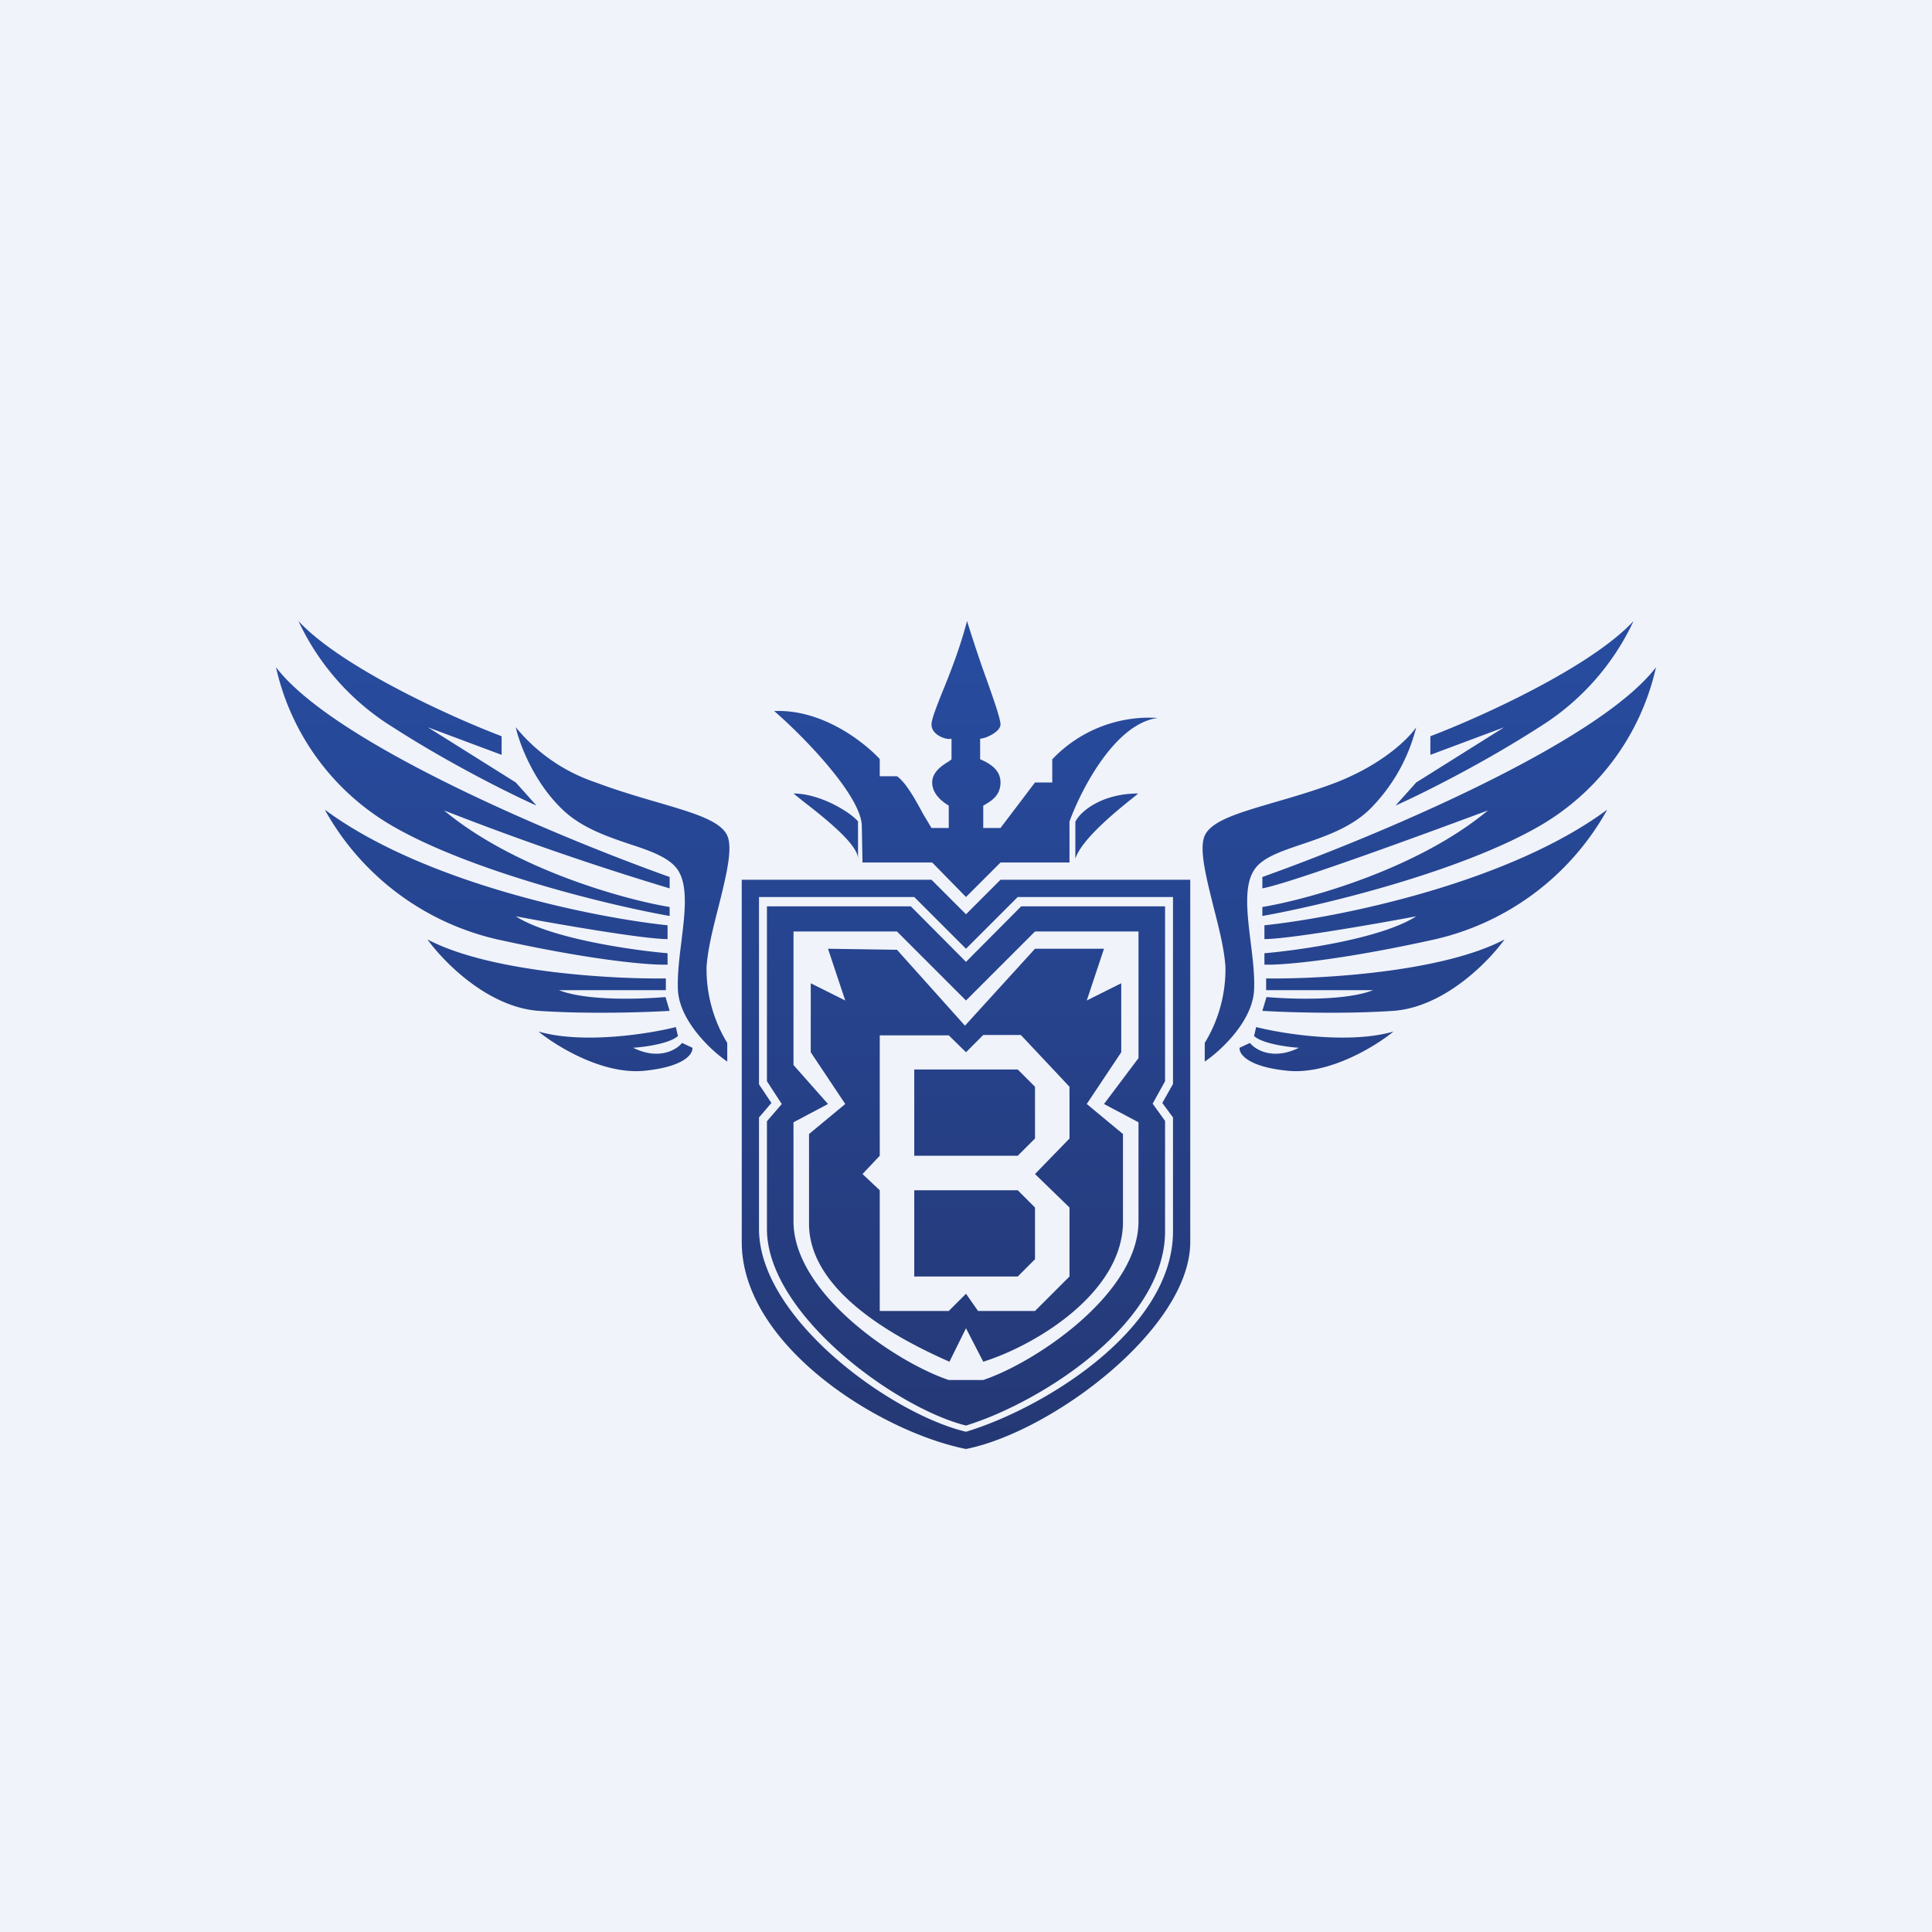<svg width="56" height="56" viewBox="0 0 56 56" xmlns="http://www.w3.org/2000/svg"><path fill="#F0F3FA" d="M0 0h56v56H0z"/><path fill-rule="evenodd" d="M8.65 18c1.24 1.34 4.44 2.79 5.89 3.34v.54l-2.14-.8 2.55 1.6.6.67c-.7-.31-2.5-1.2-4.16-2.27A7.2 7.2 0 0 1 8.65 18Zm8.62 4.68a5.07 5.07 0 0 1-2.32-1.6c.1.46.52 1.6 1.37 2.4.55.52 1.29.77 1.94.99.62.2 1.16.4 1.39.75.3.46.2 1.26.1 2.08-.06.48-.12.97-.1 1.4.05.9.97 1.76 1.43 2.07v-.54a4.1 4.1 0 0 1-.6-2.2c.03-.5.19-1.14.35-1.76.21-.85.42-1.67.25-2.05-.2-.44-1.02-.67-2.04-.97-.55-.16-1.16-.34-1.77-.57Zm2.14 2.74c-3.09-1.1-9.7-3.84-11.41-6.08a7.1 7.1 0 0 0 3.39 4.61c2.33 1.34 6.32 2.3 8.02 2.6v-.26c-1.33-.22-4.5-1.1-6.54-2.8a85.9 85.9 0 0 0 6.54 2.26v-.33Zm-9.98-1.94c2.9 2.14 7.82 3.12 9.92 3.34v.4c-.71 0-3.23-.44-4.4-.66 1 .64 3.35.98 4.4 1.07v.33c-.45.02-2.08-.1-4.93-.73a7.67 7.67 0 0 1-5-3.75Zm9.86 4.88c-1.54.02-5.08-.17-6.9-1.13.46.64 1.74 1.96 3.22 2.07 1.47.1 3.15.04 3.8 0l-.12-.4c-.7.06-2.28.12-3.09-.2h3.1v-.34Zm-3.68 1.54c1.28.37 3.19.07 3.98-.13l.06.26c-.24.22-.97.32-1.3.34.75.37 1.26.06 1.42-.14l.3.14c.02.18-.24.56-1.43.67-1.19.1-2.52-.72-3.03-1.14ZM27 25H25l-.02-1.05c0-.86-1.67-2.59-2.54-3.34 1.43-.06 2.64.94 3.06 1.39v.5h.5c.26.18.54.69.75 1.08L27 24h.5v-.65c-.12-.07-.48-.3-.48-.67 0-.31.3-.5.48-.61l.08-.06v-.6c-.12.05-.58-.09-.58-.41 0-.14.13-.48.31-.93.23-.56.52-1.3.72-2.07.2.64.4 1.24.58 1.73.23.65.39 1.12.39 1.27 0 .21-.43.41-.59.41v.6h.01c.17.08.58.25.58.67 0 .4-.3.55-.46.65l-.04.02V24h.5l1-1.32h.5v-.67a3.87 3.87 0 0 1 3.06-1.2c-1.24.16-2.22 2.07-2.56 3V25h-2l-1 1-.98-1Zm-2.13-1.18v1.07c0-.42-.99-1.2-1.61-1.68L23 23c.76 0 1.64.53 1.88.82Zm6.3 1.07v-1.07c.14-.3.77-.82 1.82-.82l-.07.06c-.53.42-1.57 1.26-1.75 1.83ZM27 25.5h-5.5V36c0 3 4 5.5 6.5 6 2.5-.5 6.5-3.5 6.5-6V25.5H29l-1 1-1-1Zm14.05-4.42c-.2.3-.94 1.06-2.32 1.6-.6.23-1.22.41-1.77.57-1.02.3-1.84.53-2.04.97-.17.38.04 1.2.25 2.05.16.62.32 1.25.35 1.76a4.1 4.1 0 0 1-.6 2.2v.54c.46-.31 1.38-1.16 1.43-2.07.02-.43-.04-.92-.1-1.4-.1-.82-.2-1.62.1-2.08.23-.36.77-.54 1.39-.75.65-.22 1.39-.47 1.94-.99a5.11 5.11 0 0 0 1.37-2.4Zm6.3-3.08c-1.24 1.34-4.44 2.79-5.89 3.34v.54l2.14-.8-2.55 1.6-.6.67c.7-.31 2.5-1.2 4.16-2.27A7.2 7.2 0 0 0 47.35 18Zm-10.76 7.42c3.09-1.1 9.7-3.84 11.41-6.08a7.1 7.1 0 0 1-3.39 4.61c-2.33 1.34-6.32 2.3-8.02 2.6v-.26c1.33-.22 4.5-1.1 6.54-2.8-1.83.68-5.69 2.1-6.54 2.26v-.33Zm9.98-1.94c-2.9 2.14-7.82 3.12-9.92 3.34v.4c.71 0 3.23-.44 4.4-.66-1 .64-3.35.98-4.4 1.07v.33c.45.02 2.08-.1 4.93-.73a7.67 7.67 0 0 0 5-3.75Zm-9.86 4.88c1.54.02 5.08-.17 6.9-1.13-.46.64-1.74 1.96-3.22 2.07-1.47.1-3.15.04-3.8 0l.12-.4c.7.06 2.28.12 3.09-.2h-3.1v-.34Zm3.68 1.54c-1.28.37-3.19.07-3.98-.13l-.06.26c.24.22.97.32 1.3.34-.75.37-1.26.06-1.42-.14l-.3.14c-.02.18.24.56 1.43.67 1.19.1 2.52-.72 3.03-1.14ZM26.5 26H22v5.43l.36.54-.36.42v3.23c0 2.6 3.84 5.37 6 5.88 2.25-.68 6-2.96 6-5.81v-3.3l-.31-.42.31-.55V26h-4.5L28 27.5 26.5 26Zm-4.27 5.34v-5.07h4.17l1.6 1.61 1.6-1.61h4.17v5.07l-.36.65.36.5v3.2c0 2.7-3.65 4.98-5.77 5.63-2.02-.5-5.77-3.22-5.77-5.7V32.5l.43-.5-.43-.66ZM28 30.5l-.5-.49h-2v3.49l-.5.53.5.47V38h2l.5-.5.35.5H30l1-1v-2l-1-.97L31 33v-1.5L29.59 30H28.5l-.5.5Zm-1.5 3V31h3l.5.5V33l-.5.5h-3Zm0 1V37h3l.5-.5V35l-.5-.5h-3ZM23 27h3l2 2 2-2h3v3.67L32 32l1 .53v2.87c0 2.1-3 4.1-4.5 4.6h-1c-1.5-.5-4.5-2.5-4.5-4.6v-2.87l1-.53-1-1.13V27Zm.5 3.5v-2l1 .5-.5-1.5 2 .03 1.97 2.2L30 27.5h2l-.5 1.5 1-.5v2l-1 1.5 1.05.87v2.6c-.05 2.03-2.55 3.53-4.05 4l-.5-.97-.48.97c-1.36-.6-4.07-1.97-4.07-4v-2.6L24.5 32l-1-1.5Z" fill="url(#aspzwrwpv)"/><defs><linearGradient id="aspzwrwpv" x1="28" y1="18" x2="28" y2="42" gradientUnits="userSpaceOnUse"><stop stop-color="#274CA0"/><stop offset="1" stop-color="#253875"/></linearGradient></defs></svg>